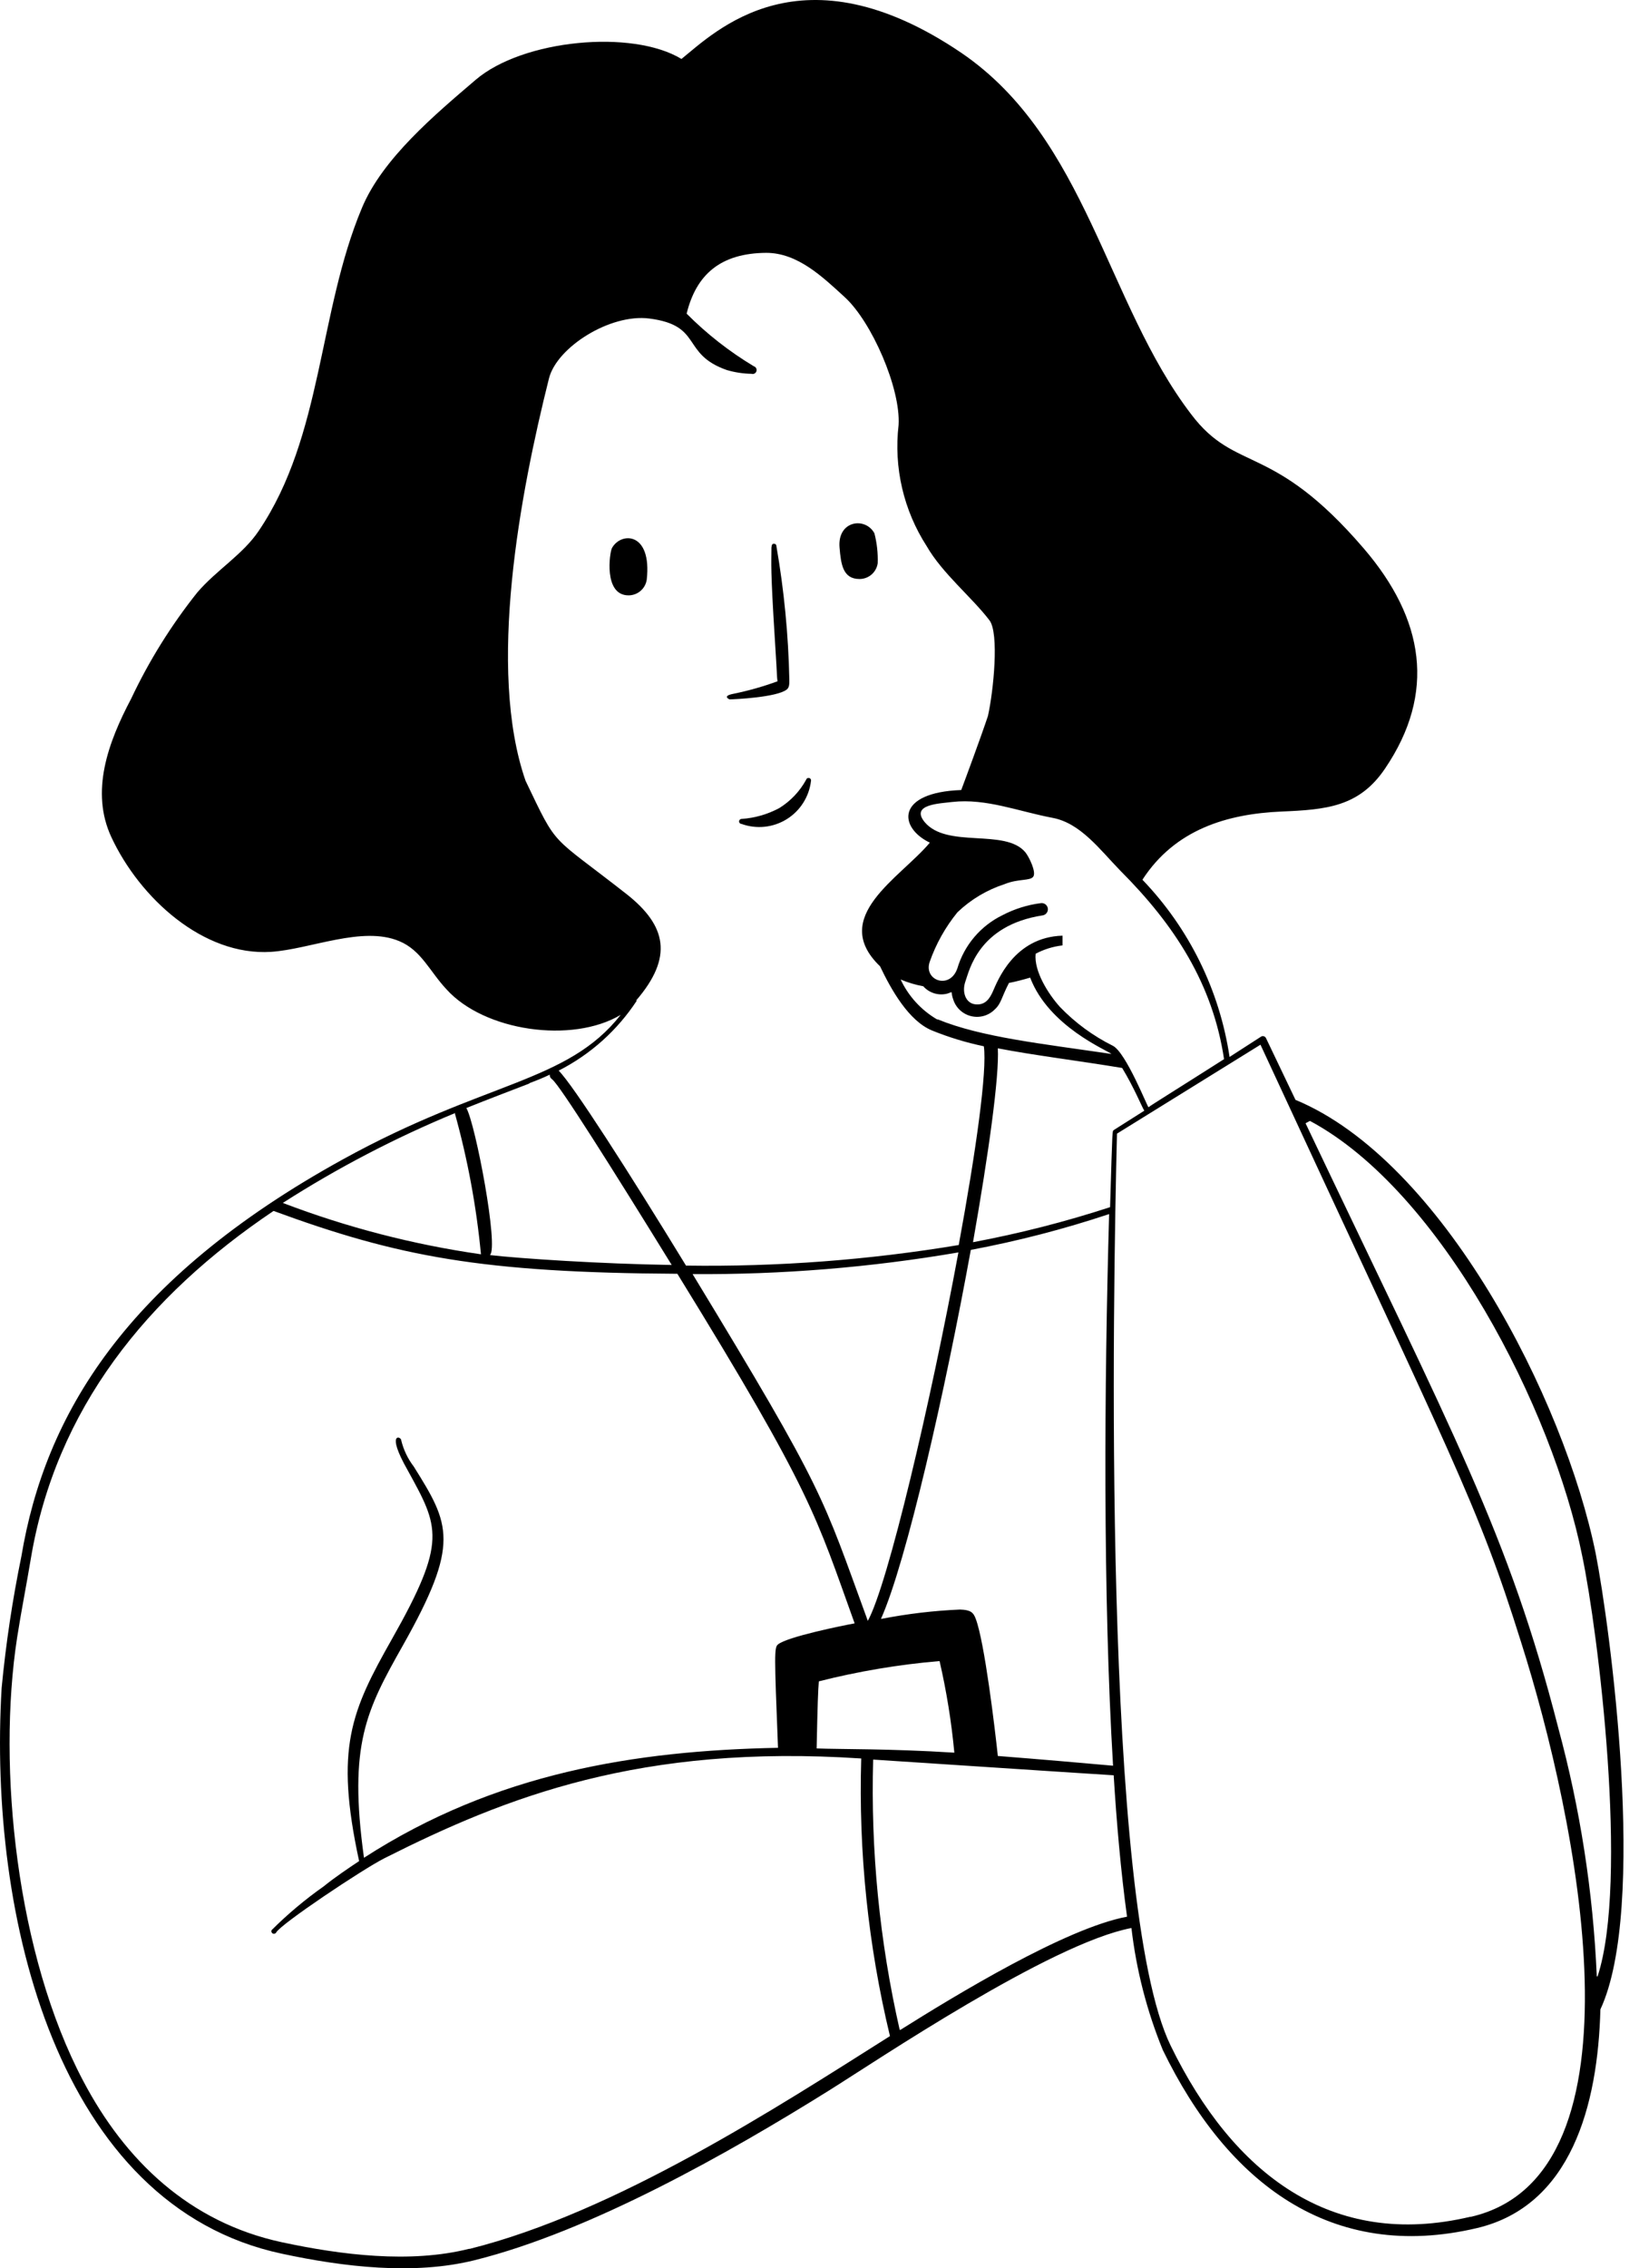 <svg width="94" height="130" viewBox="0 0 94 130" fill="none" xmlns="http://www.w3.org/2000/svg">
<path fill-rule="evenodd" clip-rule="evenodd" d="M35.093 31.419C34.967 31.663 34.598 34.121 36.048 34.121C36.301 34.121 36.546 34.031 36.738 33.865C36.93 33.7 37.056 33.471 37.092 33.22C37.399 30.465 35.598 30.474 35.093 31.419ZM48.15 31.383C48.231 32.338 48.339 33.184 49.294 33.184C49.547 33.185 49.792 33.094 49.984 32.929C50.175 32.763 50.301 32.534 50.338 32.284C50.358 31.704 50.294 31.125 50.149 30.564C49.627 29.601 48.015 29.835 48.15 31.383ZM41.847 40.082C42.126 40.082 44.548 39.965 45.115 39.523C45.287 39.398 45.269 39.154 45.269 38.929C45.215 36.375 44.968 33.828 44.53 31.311C44.53 31.176 44.413 31.149 44.341 31.167C44.269 31.185 44.233 31.311 44.242 31.527C44.242 32.266 44.179 32.518 44.44 36.651C44.611 39.352 44.539 38.596 44.593 39.046C43.749 39.356 42.882 39.599 42 39.776C41.415 39.902 41.829 40.082 41.847 40.082ZM44.692 46.313C44.024 46.671 43.288 46.883 42.531 46.934C42.493 46.934 42.456 46.95 42.429 46.977C42.402 47.004 42.387 47.04 42.387 47.078C42.387 47.117 42.402 47.153 42.429 47.18C42.456 47.207 42.493 47.222 42.531 47.222C42.954 47.375 43.406 47.429 43.853 47.383C44.3 47.336 44.731 47.189 45.114 46.953C45.496 46.717 45.821 46.397 46.062 46.018C46.304 45.639 46.458 45.211 46.511 44.764C46.516 44.746 46.517 44.727 46.514 44.708C46.512 44.689 46.505 44.671 46.496 44.655C46.486 44.639 46.474 44.624 46.458 44.613C46.443 44.602 46.426 44.593 46.408 44.589C46.389 44.584 46.37 44.583 46.352 44.585C46.333 44.588 46.315 44.594 46.298 44.604C46.282 44.614 46.268 44.626 46.257 44.642C46.245 44.657 46.237 44.674 46.232 44.692C45.867 45.356 45.337 45.915 44.692 46.313Z" fill="black"/>
<path fill-rule="evenodd" clip-rule="evenodd" d="M91.516 89.031C89.715 80.17 82.71 66.519 74.299 63.035L72.607 59.496C72.594 59.47 72.577 59.447 72.555 59.429C72.534 59.411 72.508 59.397 72.481 59.389C72.454 59.382 72.425 59.38 72.397 59.384C72.369 59.389 72.342 59.399 72.319 59.415L70.518 60.576C69.945 56.754 68.199 53.205 65.52 50.419C67.393 47.529 70.391 46.646 73.489 46.511C76.055 46.403 77.946 46.25 79.432 44.053C82.377 39.713 81.683 35.48 78.225 31.446C72.958 25.305 70.887 27.142 68.32 23.747C63.44 17.372 62.332 7.944 55.147 3.037C45.962 -3.185 41.01 1.83 39.083 3.379C36.264 1.668 29.979 2.263 27.277 4.577C24.981 6.54 21.938 9.079 20.758 11.915C18.246 17.904 18.516 24.99 14.842 30.42C13.942 31.771 12.402 32.68 11.312 33.959C9.817 35.834 8.545 37.877 7.521 40.046C6.189 42.567 5.171 45.367 6.387 47.979C8.017 51.473 11.664 54.804 15.553 54.552C17.805 54.399 20.785 53.048 22.901 53.94C24.162 54.462 24.648 55.678 25.603 56.695C27.764 59.1 32.806 59.829 35.598 58.163C32.527 62.071 27.845 61.936 19.678 66.438C7.143 73.336 2.569 81.17 1.227 89.193C0.714 91.689 0.335 94.211 0.093 96.748C-0.682 109.831 3.289 126.418 16.166 129.164C19.696 129.921 23.739 130.407 27.233 129.533C33.851 127.886 41.748 123.428 47.547 119.809C50.248 118.125 60.243 111.38 64.89 110.498C65.169 112.901 65.775 115.255 66.691 117.494C70.409 125.139 76.362 129.66 84.7 127.697C90.103 126.427 91.642 120.673 91.786 115.162C94.497 109.345 92.345 93.263 91.516 89.031ZM60.36 46.871C61.963 47.169 63.062 48.672 64.25 49.897C67.393 53.039 69.554 56.407 70.202 60.702C67.6 62.359 65.907 63.404 65.871 63.458C65.835 63.512 64.584 60.324 63.827 59.937C62.696 59.375 61.669 58.623 60.793 57.713C60.117 56.965 59.289 55.651 59.397 54.66C59.876 54.406 60.398 54.244 60.937 54.183V53.625C58.154 53.706 57.2 56.245 56.948 56.812C56.768 57.218 56.515 57.623 55.939 57.56C55.363 57.497 55.156 56.83 55.372 56.236C55.588 55.642 56.11 53.031 59.793 52.463C59.839 52.457 59.884 52.441 59.924 52.417C59.964 52.394 59.999 52.362 60.027 52.325C60.055 52.288 60.075 52.246 60.087 52.201C60.099 52.156 60.101 52.109 60.095 52.062C60.088 52.016 60.073 51.972 60.049 51.932C60.025 51.892 59.994 51.857 59.957 51.829C59.92 51.801 59.877 51.78 59.832 51.769C59.787 51.757 59.74 51.754 59.694 51.761C58.923 51.859 58.176 52.094 57.488 52.454C56.869 52.756 56.32 53.184 55.875 53.709C55.43 54.234 55.099 54.847 54.904 55.507C54.471 56.74 52.959 56.191 53.319 55.129C53.681 54.095 54.221 53.132 54.913 52.283C55.681 51.55 56.604 51 57.614 50.671C58.406 50.347 59.082 50.5 59.262 50.239C59.442 49.978 59.019 49.105 58.803 48.843C57.641 47.457 54.3 48.654 53.022 47.105C52.202 46.088 53.922 46.052 54.615 45.962C56.56 45.746 58.406 46.502 60.36 46.871ZM63.665 69.185C61.091 70.024 58.465 70.694 55.804 71.193C56.705 66.069 57.317 61.675 57.227 60.081C59.325 60.486 61.729 60.774 64.358 61.207C65.07 62.386 65.457 63.377 65.628 63.656L63.881 64.763C63.791 64.88 63.809 64.394 63.665 69.185ZM53.886 95.199C54.285 96.928 54.568 98.682 54.733 100.449C51.041 100.215 48.222 100.26 46.836 100.206C46.889 97.675 46.916 96.892 46.962 96.361C49.234 95.785 51.55 95.396 53.886 95.199ZM39.722 73.021C44.83 73.057 49.932 72.641 54.967 71.778C53.364 80.422 50.924 90.814 49.771 92.894C47.124 85.672 47.394 85.645 39.722 73.021ZM50.527 92.777C51.986 89.508 54.201 79.756 55.678 71.634C58.366 71.13 61.016 70.444 63.611 69.581C63.332 79.306 63.251 91.444 63.836 101.196C62.125 101.043 59.64 100.827 57.227 100.638C57.074 99.179 56.47 94.1 55.957 92.768C55.822 92.407 55.66 92.263 55.057 92.246C53.551 92.311 52.052 92.489 50.572 92.777H50.527ZM53.742 58.424C52.83 57.891 52.102 57.093 51.653 56.137C52.07 56.313 52.505 56.443 52.95 56.524C53.118 56.714 53.336 56.854 53.579 56.929C53.822 57.004 54.081 57.01 54.327 56.947C54.733 56.821 54.471 56.767 54.688 57.335C54.77 57.563 54.91 57.767 55.094 57.926C55.277 58.086 55.498 58.196 55.736 58.246C55.974 58.297 56.221 58.286 56.453 58.215C56.686 58.143 56.896 58.014 57.065 57.839C57.416 57.524 57.443 57.146 57.866 56.335C58.28 56.254 58.685 56.146 59.082 56.029C60.153 58.838 63.512 60.198 63.746 60.405C59.793 59.82 56.29 59.451 53.787 58.424H53.742ZM36.48 57.344C38.641 54.84 38.2 53.048 35.976 51.275C31.474 47.745 32.032 48.69 30.141 44.746C27.917 38.344 29.835 28.259 31.483 21.695C31.933 19.893 35.003 17.967 37.237 18.255C40.334 18.651 39.038 20.281 41.685 21.208C42.144 21.343 42.62 21.415 43.099 21.424C43.127 21.433 43.157 21.436 43.186 21.434C43.216 21.431 43.245 21.423 43.271 21.409C43.297 21.395 43.321 21.376 43.34 21.353C43.359 21.331 43.373 21.304 43.382 21.276C43.391 21.247 43.394 21.218 43.392 21.188C43.389 21.158 43.38 21.13 43.367 21.103C43.353 21.077 43.334 21.053 43.311 21.034C43.288 21.015 43.262 21.001 43.234 20.992C41.829 20.15 40.535 19.137 39.38 17.976C39.929 15.733 41.325 14.509 43.945 14.491C45.746 14.491 47.169 15.86 48.447 17.03C49.996 18.444 51.662 22.262 51.536 24.36C51.251 26.791 51.821 29.245 53.148 31.302C54.048 32.869 55.741 34.229 56.749 35.553C57.308 36.291 56.984 39.587 56.66 41.036C56.236 42.306 55.336 44.728 55.129 45.278C51.365 45.413 51.527 47.43 53.328 48.294C51.644 50.311 47.529 52.553 50.473 55.381C51.104 56.704 52.112 58.514 53.463 59.063C54.421 59.452 55.413 59.753 56.425 59.964C56.623 61.36 55.975 65.979 54.985 71.355C49.817 72.215 44.582 72.609 39.344 72.534C36.093 67.213 32.86 62.17 32.041 61.36C33.86 60.435 35.406 59.05 36.525 57.344H36.48ZM30.339 62.089C32.14 61.414 31.239 61.531 31.672 61.864C32.104 62.197 35.075 66.906 38.524 72.498C34.436 72.435 29.835 72.129 28.097 71.931C28.619 71.517 27.268 64.403 26.746 63.503C28.052 62.98 29.259 62.521 30.384 62.089H30.339ZM26.08 63.782C26.82 66.433 27.323 69.145 27.584 71.886C23.698 71.329 19.887 70.342 16.22 68.942C19.362 66.932 22.677 65.205 26.125 63.782H26.08ZM26.899 128.885C23.523 129.732 19.57 129.236 16.166 128.507C10.844 127.363 7.161 123.807 4.766 119.25C0.957 112.047 -0.178 101.34 0.984 93.839C1.218 92.335 1.515 90.85 1.767 89.337C3.199 80.756 8.413 74.29 15.689 69.401C22.829 72.021 27.629 72.94 38.848 73.003C46.619 85.609 46.791 86.87 49.015 93.038C48.33 93.164 45.161 93.803 44.62 94.245C44.404 94.416 44.404 94.758 44.62 100.17C36.426 100.332 28.412 101.61 20.875 106.473C19.975 99.98 21.01 98.017 23.108 94.299C26.404 88.454 25.81 87.374 23.73 84.051C23.387 83.603 23.141 83.087 23.009 82.538C23.009 82.322 22.109 82.025 23.378 84.258C25.179 87.536 25.666 88.311 22.478 93.938C20.146 98.062 19.191 100.179 20.596 106.662C19.966 107.085 19.245 107.562 18.552 108.121C17.493 108.866 16.499 109.701 15.581 110.615C15.563 110.649 15.559 110.69 15.571 110.727C15.583 110.764 15.609 110.795 15.644 110.813C15.678 110.831 15.719 110.834 15.756 110.822C15.793 110.811 15.824 110.785 15.842 110.75C16.121 110.255 20.776 107.148 22.028 106.509C29.015 102.988 36.741 99.944 49.393 100.782C49.233 106.135 49.788 111.486 51.041 116.693C44.539 120.799 35.301 126.796 26.944 128.885H26.899ZM51.599 116.333C50.442 111.255 49.931 106.051 50.077 100.845C63.746 101.745 59.46 101.457 63.872 101.745C64.034 104.375 64.277 107.229 64.638 109.849C61.108 110.507 54.76 114.379 51.644 116.333H51.599ZM84.322 127.048C76.371 128.93 70.725 124.59 67.141 117.242C63.179 109.138 63.836 73.939 64.061 64.971L72.291 59.874C83.403 83.871 84.736 86.14 87.23 94.091C90.454 104.222 94.704 124.653 84.367 127.048H84.322ZM91.579 113.271C91.371 108.449 90.628 103.666 89.364 99.008C86.51 87.905 83.421 82.34 74.876 64.376L75.128 64.241C82.674 68.275 89.067 80.801 90.742 89.166C91.66 93.533 93.416 107.814 91.624 113.271H91.579Z" fill="black"/>
</svg>
